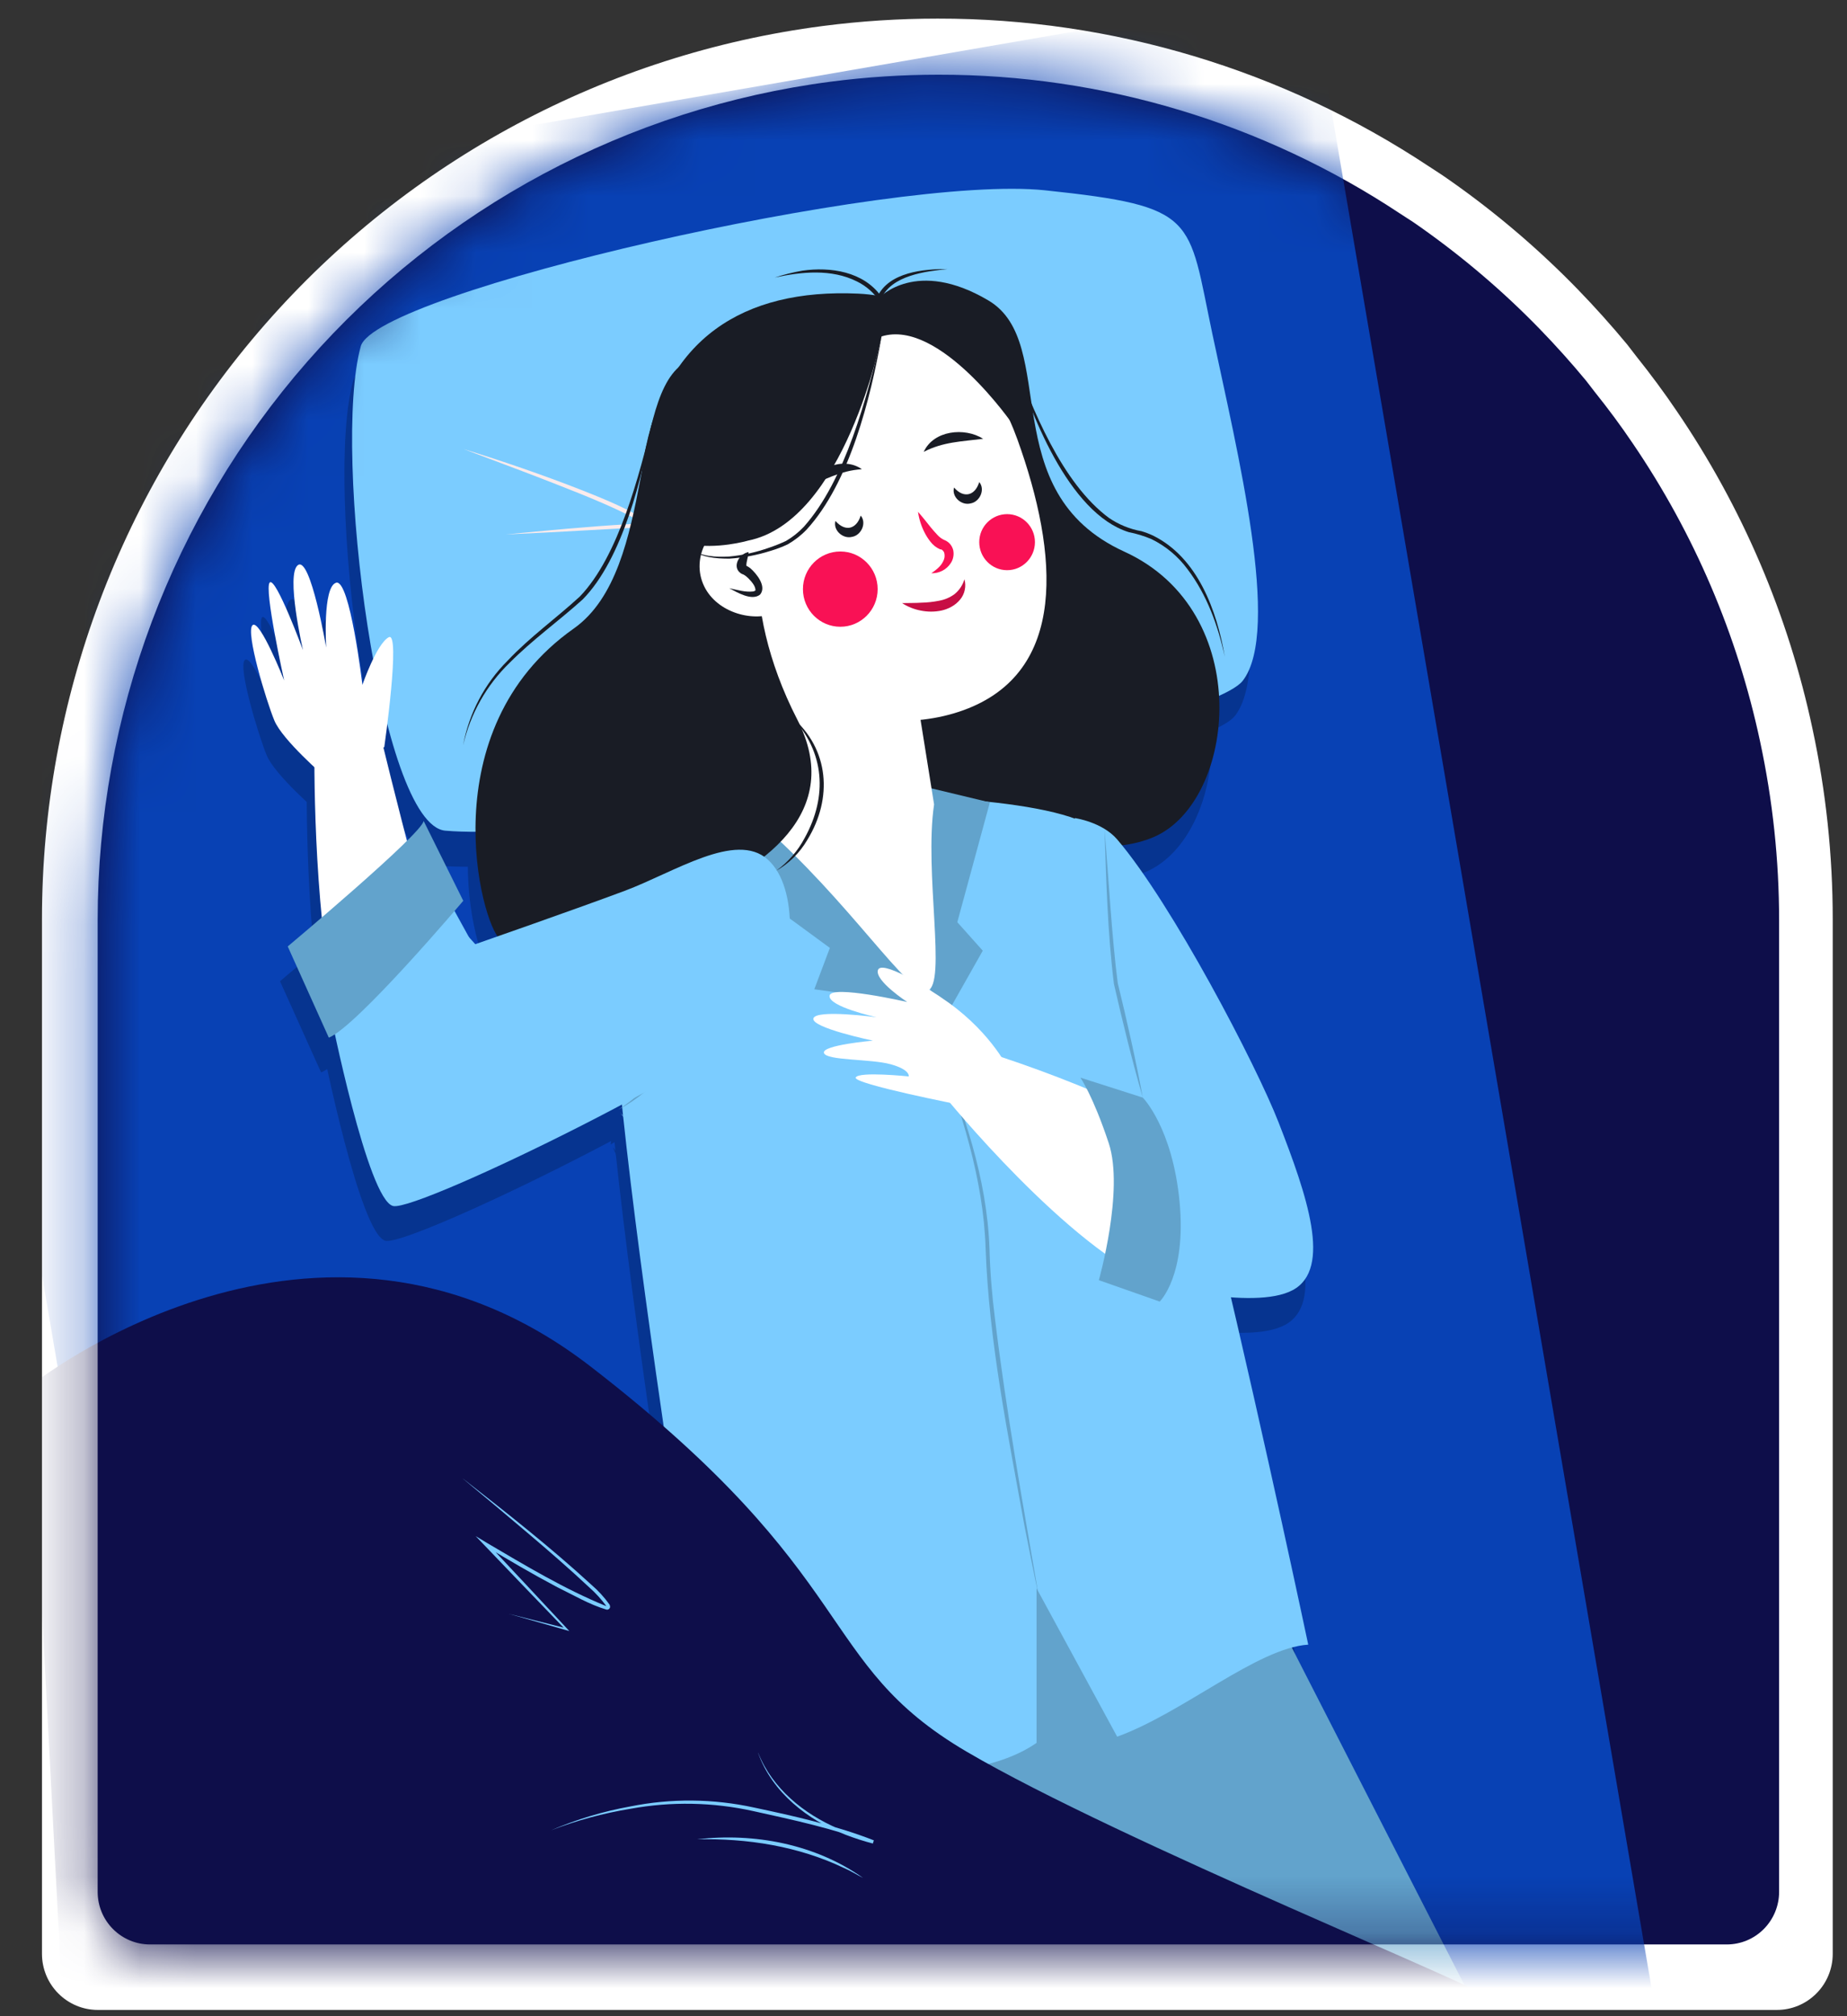<svg width="33" height="36" viewBox="0 0 33 36" fill="none" xmlns="http://www.w3.org/2000/svg">
<rect x="0" y="0" width="33" height="36" fill="#333333" stroke="none"/>
<g clip-path="url(#clip0_4542_1319)">
<path d="M13.983 35.888H1.746C1.482 35.888 1.229 35.782 1.042 35.594C0.855 35.407 0.75 35.152 0.75 34.887V16.406C0.751 12.499 2.167 8.726 4.735 5.792C7.303 2.859 10.846 0.964 14.703 0.464C15.382 0.376 16.067 0.332 16.752 0.332C19.871 0.328 22.922 1.245 25.527 2.969C25.611 3.022 25.693 3.079 25.782 3.136C26.6 3.698 27.365 4.336 28.065 5.04L28.188 5.165C28.497 5.484 28.792 5.812 29.071 6.149L29.237 6.364C29.491 6.681 29.735 7.01 29.958 7.34C31.127 9.053 31.951 10.979 32.383 13.011C32.624 14.129 32.745 15.27 32.745 16.414V34.887C32.745 35.152 32.64 35.407 32.453 35.594C32.266 35.782 32.013 35.888 31.749 35.888H13.983Z" fill="white"/>
<path d="M14.17 34.719H2.68C2.432 34.719 2.194 34.62 2.019 34.444C1.843 34.268 1.745 34.029 1.745 33.78V16.427C1.745 12.759 3.076 9.216 5.487 6.461C7.898 3.706 11.225 1.928 14.846 1.458C15.484 1.375 16.127 1.334 16.77 1.334C19.698 1.331 22.564 2.191 25.009 3.81C25.089 3.86 25.165 3.913 25.25 3.966C26.017 4.495 26.735 5.093 27.393 5.755L27.508 5.872C27.798 6.171 28.076 6.48 28.337 6.796L28.493 6.998C28.732 7.296 28.961 7.604 29.17 7.914C30.267 9.523 31.041 11.332 31.447 13.239C31.673 14.289 31.787 15.36 31.787 16.435V33.78C31.787 34.029 31.688 34.268 31.513 34.444C31.338 34.62 31.1 34.719 30.852 34.719H14.17Z" fill="#0E0E4A"/>
<mask id="mask0_4542_1319" style="mask-type:alpha" maskUnits="userSpaceOnUse" x="1" y="1" width="31" height="34">
<path d="M14.17 34.719H2.68C2.432 34.719 2.194 34.62 2.019 34.444C1.843 34.268 1.745 34.029 1.745 33.78V16.427C1.745 12.759 3.076 9.216 5.487 6.461C7.898 3.706 11.225 1.928 14.846 1.458C15.484 1.375 16.127 1.334 16.77 1.334C19.698 1.331 22.564 2.191 25.009 3.81C25.089 3.86 25.165 3.913 25.25 3.966C26.017 4.495 26.735 5.093 27.393 5.755L27.508 5.872C27.798 6.171 28.076 6.48 28.337 6.796L28.493 6.998C28.732 7.296 28.961 7.604 29.17 7.914C30.267 9.523 31.041 11.332 31.447 13.239C31.673 14.289 31.787 15.36 31.787 16.435V33.78C31.787 34.029 31.688 34.268 31.513 34.444C31.338 34.62 31.1 34.719 30.852 34.719H14.17Z" fill="white"/>
</mask>
<g mask="url(#mask0_4542_1319)">
<path d="M23.424 -0.169L-2.4 4.296L4.924 47.238L30.749 42.774L23.424 -0.169Z" fill="#0841B4"/>
<path d="M18.662 15.56C18.662 15.56 23.72 21.823 22.705 23.25C21.69 24.676 19.771 21.823 19.771 21.823L17.242 17.902L18.662 15.56Z" fill="#063490"/>
<path d="M6.309 6.804C6.575 5.844 15.787 3.73 18.534 4.019C21.281 4.308 21.083 4.502 21.526 6.592C21.968 8.682 22.759 11.881 22.067 12.779C21.375 13.676 10.607 15.699 7.82 15.456C6.646 15.354 5.789 8.679 6.309 6.804Z" fill="#063490"/>
<path d="M8.14 8.637C8.14 8.637 12.193 10.012 11.175 10.012C10.973 10.012 8.899 10.164 8.899 10.164" fill="#063490"/>
<path d="M15.576 5.934C15.576 5.934 16.234 5.221 17.523 5.985C18.813 6.749 17.599 9.397 19.952 10.47C22.304 11.543 21.949 14.926 20.483 15.563C19.016 16.2 16.31 14.9 16.31 14.9L16.081 13.093L15.576 5.934Z" fill="#063490"/>
<path d="M13.148 29.844C13.148 29.844 13.833 34.173 13.964 35.599C14.095 37.024 18.875 35.344 18.875 35.344L19.168 33.384L21.212 35.956L26.124 36.253L22.049 28.291L13.148 29.844Z" fill="#063490"/>
<path d="M15.121 14.821C15.121 14.821 11.527 15.406 10.897 16.884C10.287 18.32 12.775 32.307 12.579 32.276C14.528 32.185 17.09 32.636 18.384 31.741V28.981L19.823 31.63C21 31.205 22.332 30.043 23.237 29.988C23.237 29.988 20.29 16.021 19.418 15.409C18.547 14.798 15.121 14.821 15.121 14.821Z" fill="#063490"/>
<path d="M22.708 20.664C23.214 21.963 23.667 23.274 22.961 23.656C22.254 24.038 20.356 23.529 20.356 23.529L20.053 20.499L19.497 19.989L19.067 15.229C19.067 15.229 19.557 15.297 19.825 15.611C20.807 16.762 22.311 19.644 22.708 20.664Z" fill="#063490"/>
<path d="M16.598 19.289C16.598 19.289 17.509 21.428 17.509 22.956C17.509 24.483 18.419 29.105 18.419 29.105" fill="#063490"/>
<path d="M10.947 20.474C10.947 20.474 12.794 23.147 13.274 26.076L10.947 20.474Z" fill="#063490"/>
<path d="M10.947 20.512C10.947 20.512 12.882 21.657 13.527 22.46L10.947 20.512Z" fill="#063490"/>
<path d="M11.402 16.426C11.402 16.426 12.088 17.457 12.123 18.603C12.159 19.749 10.91 20.435 10.91 20.435" fill="#063490"/>
<path d="M19.597 15.432C19.597 15.432 19.698 17.533 19.799 18.182L20.279 20.219" fill="#063490"/>
<path d="M13.653 15.025L12.465 15.917L14.69 17.547L14.412 18.285L16.613 18.59L13.653 15.025Z" fill="#063490"/>
<path d="M16.486 14.693V19.251L17.422 17.596L16.967 17.087L17.549 14.948L16.486 14.693Z" fill="#063490"/>
<path d="M16.552 14.985C16.373 16.193 16.782 18.191 16.435 18.309C16.104 18.423 15.05 16.712 13.426 15.303L13.083 11.592L16.145 12.447L16.552 14.985Z" fill="#063490"/>
<path d="M16.552 14.985C16.281 16.253 14.984 15.992 13.426 15.303L13.083 11.592L16.145 12.447L16.552 14.985Z" fill="#063490"/>
<path d="M18.778 9.458C19.265 11.588 19.17 13.69 17.244 14.136C15.319 14.582 12.847 13.116 12.361 10.983C11.874 8.85 12.924 7.307 14.85 6.861C16.776 6.414 18.291 7.326 18.778 9.458Z" fill="#063490"/>
<path d="M18.041 8.47C18.782 10.525 18.941 12.622 17.082 13.3C15.223 13.977 12.594 12.824 11.854 10.77C11.114 8.716 11.97 7.052 13.828 6.374C15.686 5.695 17.301 6.415 18.041 8.47Z" fill="#063490"/>
<path d="M18.041 8.47C18.782 10.525 18.941 12.622 17.082 13.3C15.223 13.977 12.594 12.824 11.854 10.77C11.114 8.716 11.97 7.052 13.828 6.374C15.686 5.695 17.301 6.415 18.041 8.47Z" fill="#063490"/>
<path d="M14.504 11.951C14.872 11.951 15.171 11.651 15.171 11.28C15.171 10.908 14.872 10.607 14.504 10.607C14.135 10.607 13.836 10.908 13.836 11.28C13.836 11.651 14.135 11.951 14.504 11.951Z" fill="#063490"/>
<path d="M18.223 10.799C18.592 10.799 18.891 10.498 18.891 10.127C18.891 9.756 18.592 9.455 18.223 9.455C17.855 9.455 17.556 9.756 17.556 10.127C17.556 10.498 17.855 10.799 18.223 10.799Z" fill="#063490"/>
<path d="M14.79 9.923C14.8 9.987 14.836 10.044 14.888 10.082C14.94 10.12 15.005 10.135 15.068 10.124C15.099 10.116 15.128 10.102 15.153 10.083C15.179 10.064 15.2 10.04 15.216 10.012C15.232 9.984 15.242 9.954 15.247 9.922C15.251 9.89 15.249 9.858 15.241 9.827" fill="#063490"/>
<path d="M16.908 9.326C16.913 9.358 16.925 9.388 16.941 9.415C16.958 9.442 16.98 9.466 17.006 9.485C17.032 9.503 17.061 9.517 17.092 9.524C17.123 9.532 17.155 9.533 17.186 9.528C17.248 9.511 17.301 9.47 17.334 9.415C17.366 9.359 17.375 9.292 17.359 9.229" fill="#063490"/>
<path d="M16.265 9.76C16.349 9.855 16.423 9.952 16.498 10.044C16.537 10.09 16.574 10.134 16.613 10.174C16.645 10.208 16.682 10.237 16.724 10.258H16.731L16.747 10.265C16.756 10.27 16.767 10.274 16.776 10.279C16.796 10.291 16.814 10.306 16.83 10.323C16.861 10.356 16.883 10.397 16.893 10.441C16.902 10.48 16.902 10.521 16.895 10.561C16.888 10.601 16.872 10.639 16.85 10.673C16.812 10.73 16.761 10.777 16.7 10.808C16.639 10.84 16.571 10.855 16.502 10.853C16.553 10.82 16.6 10.783 16.643 10.741C16.68 10.704 16.709 10.659 16.728 10.61C16.743 10.57 16.744 10.526 16.732 10.486C16.727 10.47 16.718 10.457 16.706 10.446C16.702 10.439 16.693 10.437 16.688 10.432L16.677 10.427H16.671H16.668H16.66C16.591 10.397 16.531 10.349 16.486 10.289C16.445 10.238 16.41 10.182 16.381 10.124C16.323 10.01 16.283 9.887 16.265 9.76Z" fill="#063490"/>
<path d="M14.234 9.344C14.234 9.344 14.734 8.837 15.262 8.999L14.234 9.344Z" fill="#063490"/>
<path d="M17.429 8.456C17.429 8.456 16.743 8.279 16.367 8.69L17.429 8.456Z" fill="#063490"/>
<path d="M15.981 11.389C15.981 11.389 16.43 11.527 16.772 11.402C16.865 11.373 16.947 11.315 17.005 11.236C17.063 11.157 17.094 11.061 17.094 10.963" fill="#063490"/>
<path d="M13.868 9.703C13.396 9.565 13.021 11.359 14.109 13.471C14.949 15.102 13.552 16.17 11.883 16.783C10.213 17.397 9.895 18.311 8.799 17.395C8.456 17.11 7.543 13.655 10.114 11.844C11.631 10.774 11.062 7.413 12.239 7.031C13.415 6.649 13.868 9.703 13.868 9.703Z" fill="#063490"/>
<path d="M13.633 11.594C13.18 11.72 12.537 11.486 12.39 10.944C12.243 10.402 12.698 9.831 13.152 9.951C13.775 10.115 14.086 11.469 13.633 11.594Z" fill="#063490"/>
<path d="M12.897 11.124C13.753 11.469 13.347 10.877 13.171 10.802C12.996 10.727 13.235 10.479 13.235 10.479" fill="#063490"/>
<path d="M15.614 6.628C15.614 6.628 14.953 9.932 13.223 10.275C13.223 10.275 11.004 10.925 11.365 8.805C11.725 6.685 13.129 5.769 15.197 5.864C17.264 5.959 17.966 8.21 17.966 8.21C17.966 8.21 16.657 6.303 15.614 6.628Z" fill="#063490"/>
<path d="M17.953 6.953C17.953 6.953 18.813 9.856 20.128 10.111C21.444 10.365 21.747 12.352 21.747 12.352" fill="#063490"/>
<path d="M11.526 8.124C11.526 8.124 11.073 10.568 10.214 11.332C9.355 12.097 8.393 12.657 8.14 13.93" fill="#063490"/>
<path d="M15.614 6.629C15.614 6.629 15.022 9.907 13.805 10.365C12.589 10.823 12.187 10.416 12.187 10.416" fill="#063490"/>
<path d="M16.79 5.425C16.79 5.425 15.778 5.425 15.575 5.934C15.575 5.934 15.12 5.17 13.704 5.577" fill="#063490"/>
<path d="M14.008 13.42C14.008 13.42 14.716 14.031 14.513 14.948C14.31 15.864 13.729 16.169 13.729 16.169" fill="#063490"/>
<path d="M11.365 16.425C11.365 16.425 8.317 18.348 8.064 18.449C7.811 18.551 6.661 13.752 6.661 13.752L5.485 13.599C5.485 13.599 5.244 22.436 8.027 21.162C9.267 20.594 12.079 19.548 12.996 18.602C14.135 17.43 13.681 16.341 13.489 16.196C12.731 15.623 11.365 16.425 11.365 16.425Z" fill="#063490"/>
<path d="M5.669 14.49C5.669 14.49 4.907 13.834 4.764 13.484C4.62 13.134 4.245 11.901 4.375 11.784C4.505 11.667 4.94 12.771 4.94 12.771C4.94 12.771 4.574 11.124 4.683 11.022C4.792 10.919 5.276 12.228 5.276 12.228C5.276 12.228 4.963 10.864 5.188 10.71C5.413 10.557 5.692 12.184 5.692 12.184C5.692 12.184 5.623 11.101 5.868 11.026C6.114 10.95 6.339 12.849 6.339 12.849C6.339 12.849 6.591 12.116 6.809 11.999C7.027 11.883 6.729 13.96 6.729 13.96L5.669 14.49Z" fill="#063490"/>
<path d="M5.763 18.692C5.763 18.692 6.433 22.053 6.888 22.155C7.343 22.257 13.148 19.404 13.604 18.641C14.061 17.877 14.148 16.476 13.579 15.967C13.01 15.458 11.909 16.196 11.025 16.527C10.14 16.858 8.318 17.493 8.318 17.493L7.812 16.576L5.763 18.692Z" fill="#063490"/>
<path d="M5.003 17.52C5.003 17.52 7.406 15.508 7.432 15.279L8.14 16.705C8.14 16.705 6.243 18.946 5.737 19.149L5.003 17.52Z" fill="#063490"/>
<path d="M17.9 19.745C17.9 19.745 17.606 19.095 16.815 18.526C16.372 18.207 15.6 17.754 15.548 17.945C15.496 18.136 16.073 18.512 16.073 18.512C16.073 18.512 14.714 18.201 14.685 18.398C14.656 18.596 15.523 18.784 15.523 18.784C15.523 18.784 14.441 18.638 14.396 18.805C14.351 18.972 15.459 19.202 15.459 19.202C15.459 19.202 14.546 19.282 14.584 19.421C14.622 19.561 15.422 19.525 15.777 19.624C16.132 19.722 16.099 19.841 16.099 19.841C16.099 19.841 15.208 19.748 15.152 19.86C15.096 19.973 17.051 20.355 17.051 20.355L17.9 19.745Z" fill="#063490"/>
<path d="M20.104 20.42C19.224 20.017 18.32 19.669 17.396 19.379L16.739 20.194C16.739 20.194 18.959 22.933 20.577 23.564L20.104 20.42Z" fill="#063490"/>
<path d="M19.167 19.863L20.28 20.219C20.28 20.219 20.811 20.754 20.938 22.078C21.064 23.402 20.583 23.861 20.583 23.861L19.496 23.479C19.496 23.479 19.951 21.875 19.673 21.034C19.395 20.194 19.167 19.863 19.167 19.863Z" fill="#063490"/>
<path d="M9.961 19.303L8.316 17.495C8.316 17.495 9.126 18.997 9.276 19.558" fill="#063490"/>
<path d="M18.799 14.938C18.799 14.938 23.857 21.202 22.842 22.628C21.827 24.055 19.908 21.202 19.908 21.202L17.379 17.281L18.799 14.938Z" fill="white"/>
<path d="M6.446 6.183C6.712 5.223 15.925 3.109 18.671 3.398C21.418 3.687 21.22 3.881 21.663 5.971C22.106 8.061 22.895 11.258 22.204 12.155C21.513 13.052 10.745 15.075 7.957 14.832C6.783 14.732 5.926 8.058 6.446 6.183Z" fill="#7BCCFF"/>
<path d="M8.277 8.016C8.988 8.236 9.692 8.477 10.385 8.748C10.616 8.839 10.846 8.932 11.07 9.036C11.207 9.105 11.362 9.167 11.482 9.28C11.596 9.433 11.34 9.427 11.259 9.427C11.013 9.437 10.766 9.456 10.519 9.467C10.149 9.489 9.404 9.527 9.035 9.543C9.746 9.474 10.543 9.398 11.257 9.358C11.315 9.359 11.373 9.354 11.43 9.342C11.44 9.339 11.444 9.332 11.439 9.342C11.34 9.236 11.175 9.175 11.039 9.106C10.593 8.899 10.128 8.721 9.669 8.542C9.265 8.385 8.688 8.172 8.278 8.016L8.277 8.016Z" fill="#FAEBEC"/>
<path d="M15.713 5.314C15.713 5.314 16.37 4.601 17.66 5.365C18.95 6.129 17.736 8.777 20.088 9.85C22.441 10.923 22.086 14.306 20.62 14.943C19.153 15.58 16.447 14.28 16.447 14.28L16.218 12.473L15.713 5.314Z" fill="#191C25"/>
<path d="M13.285 29.223C13.285 29.223 13.97 33.552 14.101 34.978C14.232 36.403 19.012 34.723 19.012 34.723L19.305 32.763L21.35 35.334L26.261 35.632L22.186 27.67L13.285 29.223Z" fill="#62A3CC"/>
<path d="M15.258 14.2C15.258 14.2 11.664 14.785 11.034 16.263C10.424 17.699 12.912 31.686 12.716 31.655C14.665 31.564 17.227 32.015 18.52 31.12V28.36L19.96 31.009C21.137 30.584 22.469 29.422 23.374 29.366C23.374 29.366 20.427 15.399 19.555 14.788C18.683 14.177 15.258 14.2 15.258 14.2Z" fill="#7BCCFF"/>
<path d="M22.845 20.043C23.351 21.342 23.805 22.654 23.098 23.035C22.391 23.416 20.494 22.908 20.494 22.908L20.19 19.878L19.634 19.368L19.204 14.607C19.204 14.607 19.694 14.676 19.962 14.99C20.945 16.141 22.448 19.023 22.845 20.043Z" fill="#7BCCFF"/>
<path d="M16.735 18.669C17.215 19.82 17.634 21.035 17.679 22.294C17.69 22.709 17.723 23.124 17.776 23.536C17.972 25.169 18.277 26.858 18.556 28.483C18.468 28.074 18.387 27.664 18.306 27.255C18.01 25.612 17.669 23.965 17.61 22.292C17.57 21.042 17.169 19.829 16.735 18.666V18.669Z" fill="#62A3CC"/>
<path d="M11.084 19.852C12.231 21.525 13.105 23.436 13.411 25.455C13.38 25.317 13.318 25.027 13.288 24.896C12.835 23.109 12.047 21.417 11.084 19.852Z" fill="#7BCCFF"/>
<path d="M11.084 19.891C11.562 20.146 12.022 20.433 12.462 20.748C12.896 21.068 13.336 21.404 13.664 21.838C13.616 21.79 13.569 21.742 13.523 21.693C12.792 21.017 11.903 20.455 11.084 19.891Z" fill="#7BCCFF"/>
<path d="M11.54 15.804C11.961 16.448 12.258 17.198 12.293 17.975C12.302 18.373 12.172 18.761 11.926 19.072C11.689 19.38 11.389 19.633 11.047 19.814C11.368 19.606 11.649 19.341 11.875 19.032C12.245 18.542 12.287 17.992 12.158 17.409C12.041 16.843 11.833 16.301 11.541 15.804L11.54 15.804Z" fill="#62A3CC"/>
<path d="M19.734 14.81C19.803 15.605 19.867 16.776 19.971 17.555C20.131 18.208 20.294 18.927 20.418 19.598C20.227 18.938 20.055 18.238 19.902 17.567C19.789 16.652 19.765 15.731 19.734 14.81Z" fill="#62A3CC"/>
<path d="M13.79 14.404L12.602 15.296L14.827 16.925L14.549 17.664L16.749 17.97L13.79 14.404Z" fill="#62A3CC"/>
<path d="M16.623 14.072V18.63L17.559 16.975L17.104 16.466L17.686 14.327L16.623 14.072Z" fill="#62A3CC"/>
<path d="M16.689 14.363C16.51 15.572 16.919 17.57 16.573 17.688C16.241 17.802 15.187 16.091 13.563 14.681L13.221 10.971L16.283 11.826L16.689 14.363Z" fill="white"/>
<path d="M18.179 7.849C18.919 9.904 19.078 12.001 17.219 12.679C15.36 13.356 12.732 12.203 11.991 10.149C11.251 8.094 12.107 6.431 13.965 5.753C15.823 5.074 17.438 5.794 18.179 7.849Z" fill="white"/>
<path d="M15.014 11.191C15.382 11.191 15.681 10.89 15.681 10.519C15.681 10.148 15.382 9.847 15.014 9.847C14.645 9.847 14.346 10.148 14.346 10.519C14.346 10.89 14.645 11.191 15.014 11.191Z" fill="#F91155"/>
<path d="M17.994 10.181C18.268 10.181 18.491 9.957 18.491 9.68C18.491 9.404 18.268 9.18 17.994 9.18C17.719 9.18 17.496 9.404 17.496 9.68C17.496 9.957 17.719 10.181 17.994 10.181Z" fill="#F91155"/>
<path d="M14.927 9.302C15.022 9.41 15.116 9.436 15.188 9.421C15.259 9.405 15.336 9.343 15.378 9.206C15.488 9.334 15.392 9.557 15.223 9.586C15.057 9.628 14.88 9.464 14.927 9.302Z" fill="#191C25"/>
<path d="M17.046 8.705C17.139 8.813 17.233 8.839 17.306 8.823C17.378 8.807 17.453 8.746 17.496 8.608C17.606 8.737 17.509 8.96 17.341 8.989C17.174 9.031 16.998 8.867 17.046 8.705Z" fill="#191C25"/>
<path d="M16.402 9.139C16.486 9.234 16.561 9.33 16.635 9.423C16.674 9.468 16.711 9.513 16.75 9.553C16.782 9.587 16.819 9.616 16.861 9.637L16.868 9.64L16.884 9.647C16.894 9.652 16.904 9.656 16.913 9.662C16.933 9.674 16.951 9.688 16.967 9.705C16.998 9.738 17.02 9.779 17.031 9.823C17.039 9.863 17.04 9.904 17.032 9.943C17.025 9.983 17.01 10.021 16.987 10.055C16.95 10.113 16.898 10.159 16.837 10.191C16.776 10.222 16.708 10.238 16.639 10.235C16.69 10.203 16.737 10.165 16.78 10.123C16.817 10.086 16.846 10.041 16.865 9.992C16.88 9.952 16.881 9.909 16.87 9.868C16.864 9.853 16.855 9.839 16.843 9.828C16.839 9.821 16.831 9.82 16.825 9.814L16.814 9.809H16.809H16.805H16.798C16.729 9.779 16.669 9.732 16.623 9.671C16.583 9.62 16.547 9.565 16.518 9.506C16.459 9.391 16.42 9.267 16.402 9.139Z" fill="#F91155"/>
<path d="M14.371 8.723C14.548 8.373 15.056 8.136 15.399 8.378C15.011 8.403 14.725 8.569 14.371 8.723Z" fill="#191C25"/>
<path d="M17.566 7.835C17.179 7.884 16.85 7.889 16.504 8.068C16.68 7.683 17.235 7.625 17.566 7.835Z" fill="#191C25"/>
<path d="M16.118 10.769C16.238 10.765 16.352 10.769 16.461 10.761C16.568 10.759 16.675 10.747 16.781 10.726C16.88 10.708 16.974 10.668 17.055 10.608C17.139 10.54 17.201 10.447 17.231 10.343C17.249 10.405 17.251 10.471 17.237 10.534C17.224 10.598 17.195 10.657 17.154 10.706C17.111 10.758 17.059 10.801 17.001 10.833C16.944 10.865 16.883 10.888 16.819 10.902C16.698 10.927 16.573 10.927 16.451 10.902C16.333 10.88 16.22 10.835 16.118 10.769Z" fill="#C70E44"/>
<path d="M14.005 9.082C13.533 8.947 13.158 10.738 14.246 12.85C15.086 14.481 13.69 15.549 12.02 16.162C10.351 16.776 10.033 17.69 8.936 16.774C8.593 16.489 7.68 13.034 10.251 11.223C11.768 10.153 11.2 6.792 12.376 6.41C13.552 6.028 14.005 9.082 14.005 9.082Z" fill="#191C25"/>
<path d="M13.77 10.973C13.317 11.099 12.674 10.865 12.527 10.323C12.38 9.781 12.835 9.21 13.289 9.329C13.912 9.494 14.223 10.847 13.77 10.973Z" fill="white"/>
<path d="M13.034 10.504C13.176 10.533 13.315 10.577 13.454 10.561C13.478 10.557 13.497 10.546 13.498 10.539C13.498 10.459 13.423 10.38 13.368 10.323C13.343 10.298 13.315 10.276 13.284 10.259C13.264 10.253 13.246 10.244 13.229 10.232C13.073 10.113 13.214 9.882 13.375 9.858C13.367 9.953 13.334 10.027 13.335 10.098C13.338 10.101 13.34 10.104 13.343 10.107C13.365 10.118 13.386 10.13 13.405 10.145C13.518 10.243 13.703 10.471 13.58 10.617C13.43 10.735 13.172 10.577 13.031 10.504H13.034Z" fill="#191C25"/>
<path d="M15.751 6.007C15.751 6.007 15.09 9.311 13.361 9.654C13.361 9.654 11.141 10.303 11.502 8.184C11.862 6.064 13.266 5.148 15.334 5.243C17.401 5.338 18.103 7.589 18.103 7.589C18.103 7.589 16.794 5.682 15.751 6.007Z" fill="#191C25"/>
<path d="M18.09 6.332C18.438 7.298 18.974 8.628 19.814 9.248C19.989 9.367 20.187 9.448 20.396 9.485C20.466 9.506 20.535 9.532 20.601 9.563C21.4 9.958 21.742 10.9 21.884 11.73C21.764 11.173 21.562 10.617 21.216 10.162C21.048 9.934 20.827 9.75 20.573 9.626C20.443 9.571 20.307 9.529 20.168 9.502C19.085 9.164 18.391 7.346 18.091 6.332H18.09Z" fill="#191C25"/>
<path d="M11.663 7.504C11.482 8.495 11.127 9.976 10.411 10.703C9.98 11.091 9.512 11.425 9.108 11.832C8.693 12.232 8.403 12.746 8.274 13.309C8.38 12.735 8.658 12.206 9.071 11.795C9.468 11.373 9.942 11.036 10.361 10.65C11.056 9.928 11.423 8.476 11.663 7.504H11.663Z" fill="#191C25"/>
<path d="M15.751 6.008C15.555 7.112 15.179 8.623 14.41 9.458C14.311 9.561 14.197 9.649 14.073 9.72C13.973 9.767 13.87 9.806 13.764 9.837C13.527 9.912 13.281 9.959 13.032 9.975C12.789 9.975 12.518 9.955 12.324 9.792C12.525 9.94 12.79 9.95 13.03 9.937C13.275 9.914 13.515 9.86 13.746 9.778C13.847 9.744 13.946 9.704 14.043 9.659C14.16 9.591 14.267 9.506 14.361 9.407C15.109 8.568 15.486 7.097 15.751 6.008Z" fill="#191C25"/>
<path d="M16.927 4.804C16.526 4.847 15.938 4.916 15.747 5.327L15.722 5.39C15.62 5.233 15.478 5.107 15.31 5.025C14.857 4.798 14.322 4.851 13.842 4.956C14.003 4.903 14.168 4.862 14.335 4.833C14.837 4.76 15.432 4.849 15.745 5.294L15.676 5.299C15.882 4.859 16.499 4.802 16.924 4.804H16.927Z" fill="#191C25"/>
<path d="M14.144 12.8C14.819 13.376 14.879 14.254 14.427 14.992C14.292 15.225 14.099 15.417 13.866 15.549C14.079 15.396 14.254 15.195 14.377 14.962C14.788 14.218 14.738 13.427 14.144 12.8Z" fill="#191C25"/>
<path d="M11.502 15.804C11.502 15.804 8.454 17.727 8.201 17.828C7.949 17.93 6.798 13.131 6.798 13.131L5.622 12.977C5.622 12.977 5.381 21.815 8.164 20.541C9.404 19.973 12.216 18.927 13.133 17.981C14.272 16.808 13.819 15.72 13.627 15.575C12.868 15.002 11.502 15.804 11.502 15.804Z" fill="white"/>
<path d="M5.806 13.869C5.806 13.869 5.044 13.213 4.901 12.863C4.757 12.513 4.382 11.28 4.512 11.163C4.641 11.046 5.077 12.15 5.077 12.15C5.077 12.15 4.711 10.503 4.82 10.4C4.929 10.298 5.413 11.607 5.413 11.607C5.413 11.607 5.1 10.242 5.325 10.089C5.55 9.936 5.828 11.563 5.828 11.563C5.828 11.563 5.76 10.48 6.005 10.405C6.251 10.329 6.475 12.228 6.475 12.228C6.475 12.228 6.728 11.495 6.946 11.378C7.163 11.262 6.866 13.339 6.866 13.339L5.806 13.869Z" fill="white"/>
<path d="M5.9 18.071C5.9 18.071 6.57 21.432 7.025 21.534C7.48 21.636 13.285 18.783 13.742 18.02C14.198 17.256 14.285 15.855 13.716 15.346C13.147 14.837 12.047 15.575 11.162 15.906C10.277 16.237 8.455 16.872 8.455 16.872L7.95 15.955L5.9 18.071Z" fill="#7BCCFF"/>
<path d="M5.141 16.899C5.141 16.899 7.543 14.887 7.569 14.658L8.277 16.084C8.277 16.084 6.38 18.325 5.875 18.528L5.141 16.899Z" fill="#62A3CC"/>
<path d="M18.037 19.124C18.037 19.124 17.742 18.474 16.952 17.905C16.509 17.586 15.737 17.133 15.685 17.324C15.633 17.515 16.209 17.891 16.209 17.891C16.209 17.891 14.851 17.58 14.822 17.777C14.793 17.974 15.66 18.163 15.66 18.163C15.66 18.163 14.578 18.017 14.533 18.184C14.488 18.351 15.596 18.581 15.596 18.581C15.596 18.581 14.682 18.661 14.721 18.8C14.759 18.94 15.559 18.904 15.914 19.003C16.269 19.101 16.236 19.22 16.236 19.22C16.236 19.22 15.345 19.127 15.289 19.239C15.233 19.352 17.188 19.734 17.188 19.734L18.037 19.124Z" fill="white"/>
<path d="M20.241 19.799C19.361 19.395 18.457 19.048 17.534 18.758L16.876 19.573C16.876 19.573 19.096 22.312 20.714 22.943L20.241 19.799Z" fill="white"/>
<path d="M19.304 19.242L20.418 19.598C20.418 19.598 20.948 20.133 21.075 21.457C21.201 22.781 20.72 23.24 20.72 23.24L19.633 22.858C19.633 22.858 20.088 21.253 19.81 20.413C19.532 19.573 19.304 19.242 19.304 19.242Z" fill="#62A3CC"/>
<path d="M10.098 18.682C9.545 18.119 8.961 17.483 8.427 16.899L8.487 16.856C8.752 17.361 9.009 17.87 9.229 18.397C9.304 18.572 9.366 18.752 9.415 18.936C9.352 18.757 9.279 18.582 9.196 18.412C8.908 17.804 8.591 17.201 8.268 16.611C8.872 17.281 9.519 17.991 10.098 18.681V18.682Z" fill="#7BCCFF"/>
<path d="M20.923 22.96C21.252 23.019 21.557 23.123 21.883 23.189C21.551 23.23 21.212 23.12 20.923 22.96Z" fill="#7BCCFF"/>
<path d="M20.72 19.967C21.15 20.031 21.57 20.146 21.972 20.312C21.543 20.247 21.122 20.132 20.72 19.967Z" fill="#7BCCFF"/>
<path d="M0.54 24.747C0.54 24.747 5.661 20.621 10.555 24.402C15.448 28.182 14.539 29.673 17.271 31.277C20.003 32.881 26.831 35.631 26.49 35.631C26.148 35.631 1.223 37.808 1.223 37.808L0.54 24.747Z" fill="#0E0E4A"/>
<path d="M8.271 26.401C9.054 27.012 9.835 27.626 10.569 28.299C10.69 28.403 10.797 28.52 10.89 28.65C10.895 28.66 10.898 28.671 10.9 28.682C10.901 28.691 10.9 28.699 10.897 28.707C10.894 28.715 10.889 28.722 10.883 28.727C10.877 28.733 10.869 28.737 10.861 28.739C10.853 28.742 10.845 28.742 10.836 28.74C10.527 28.649 10.248 28.481 9.959 28.341C9.519 28.108 9.09 27.858 8.666 27.601L8.704 27.553C9.061 27.932 9.778 28.699 10.133 29.081L10.172 29.123L10.117 29.107L9.093 28.816L10.125 29.076L10.109 29.103C9.67 28.649 8.935 27.884 8.499 27.428L8.698 27.548C9.387 27.953 10.083 28.372 10.822 28.674C10.835 28.679 10.85 28.674 10.845 28.678C10.841 28.682 10.845 28.7 10.834 28.678C10.744 28.556 10.642 28.443 10.528 28.343C10.167 28.005 9.791 27.68 9.412 27.359C9.034 27.038 8.653 26.719 8.271 26.402V26.401Z" fill="#7BCCFF"/>
<path d="M13.548 31.301C13.798 31.933 14.365 32.391 14.975 32.65C15.065 32.692 15.195 32.733 15.289 32.768C15.396 32.8 15.503 32.828 15.611 32.859L15.591 32.915C14.906 32.651 14.177 32.497 13.46 32.338C12.739 32.178 11.994 32.164 11.267 32.296C10.781 32.375 10.305 32.504 9.845 32.681C10.299 32.486 10.774 32.343 11.26 32.255C11.991 32.108 12.743 32.115 13.471 32.274C14.196 32.428 14.921 32.59 15.613 32.86L15.595 32.917C15.431 32.874 15.269 32.822 15.11 32.761C14.435 32.503 13.794 32.002 13.546 31.301H13.548Z" fill="#7BCCFF"/>
<path d="M12.451 32.842C13.474 32.72 14.572 32.929 15.421 33.532C15.363 33.501 15.306 33.471 15.25 33.439C15.194 33.407 15.136 33.379 15.077 33.353C14.264 32.964 13.346 32.821 12.451 32.842Z" fill="#7BCCFF"/>
</g>
</g>
<defs>
<clipPath id="clip0_4542_1319">
<rect width="32" height="35.555" fill="white" transform="translate(0.75 0.332)"/>
</clipPath>
</defs>
</svg>
